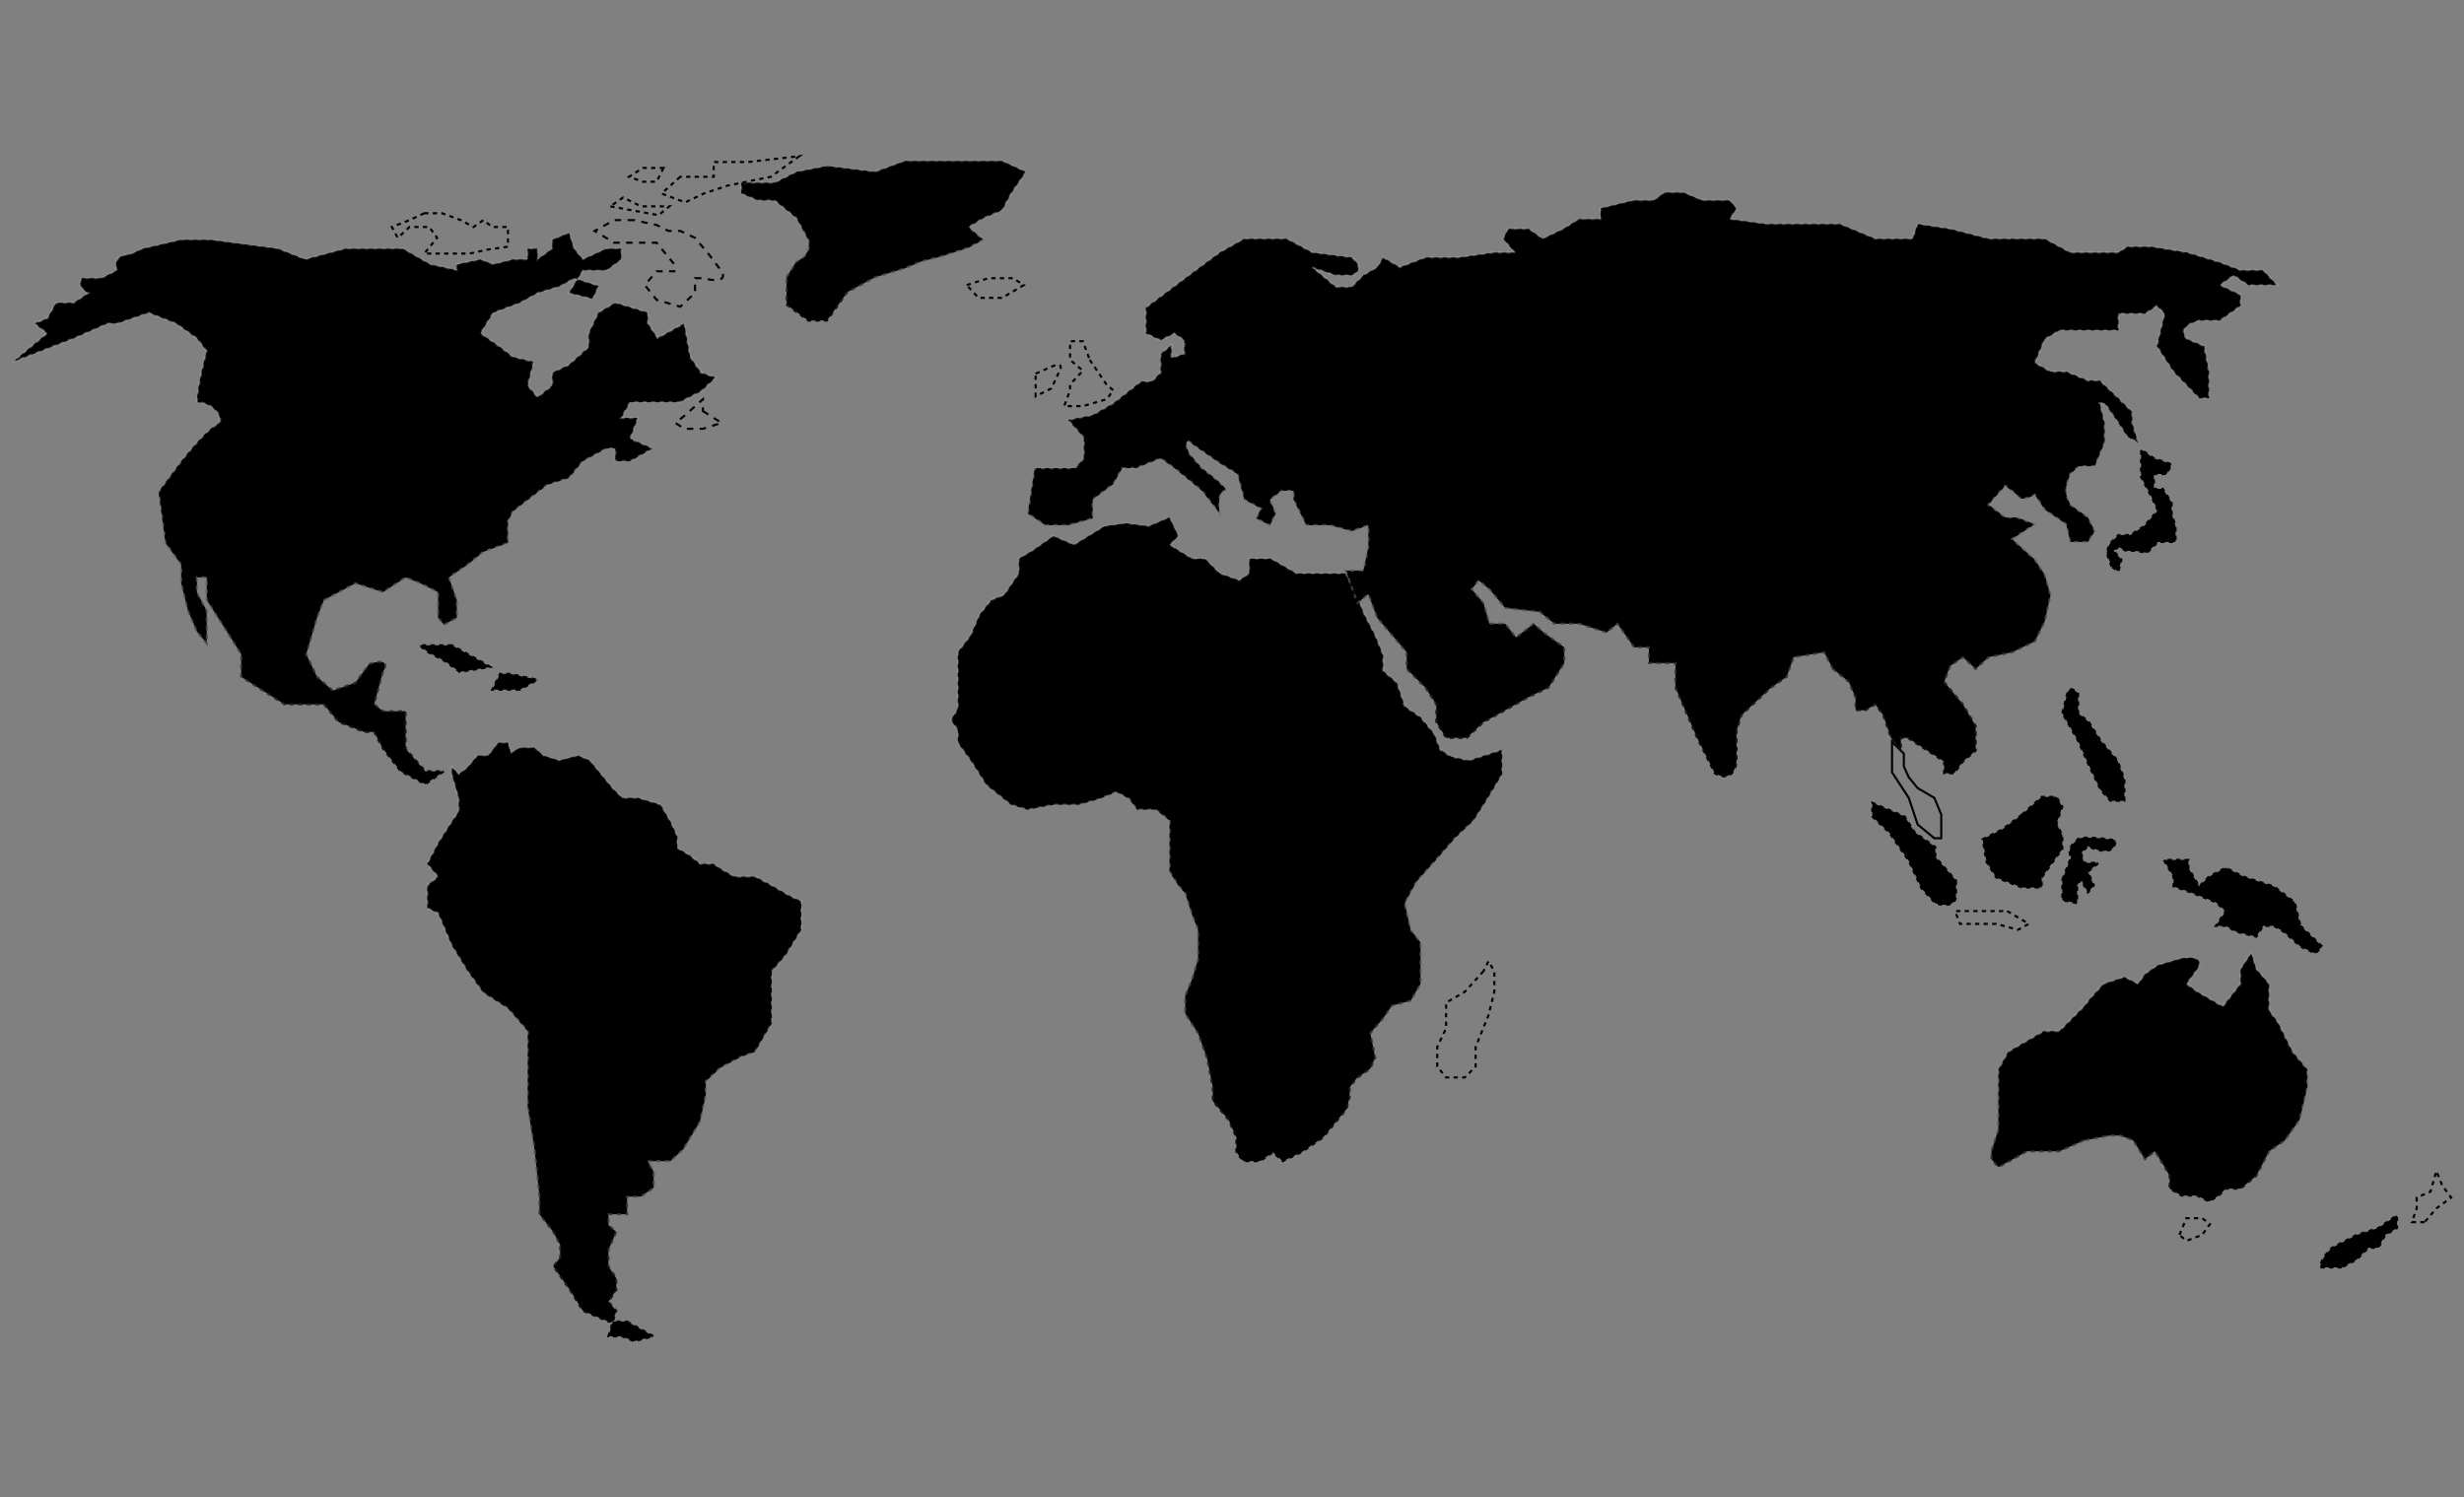 <svg width="1152" height="700" viewBox="0 0 1152 700" fill="none" xmlns="http://www.w3.org/2000/svg">
<rect x="0" y="0" width="1152" height="700" fill="#808080" stroke="none"/>
<path d="M463.473 280.565L469.456 278.264L476.359 268.139V261.236L483.263 257.093L492.468 250.65L502.132 254.792L516.4 246.048L526.065 244.667L537.11 246.048L546.775 241.906L550.917 250.65L546.775 254.792L557.361 261.236H563.344L570.247 268.139L579.452 271.361L584.054 268.139V261.236H594.179L606.145 268.139H618.111H629.157L635.14 280.565L637.902 287.469L642.964 297.134L646.646 306.339V313.702L653.089 319.225L656.771 330.271L664.135 335.333L670.578 343.157L673.34 350.521L678.402 353.743L686.686 355.584L702.334 350.521V362.027L695.431 373.533L688.987 383.658L680.243 391.942L670.578 402.988L662.294 412.192L656.771 422.318L659.533 434.744L664.135 440.727V450.852V460.057L659.533 467.881L650.788 470.182L646.646 476.165L640.663 483.068L642.964 494.574L640.663 499.637L634.22 504.239L630.998 508.381V512.984L629.617 518.506L618.572 531.853L608.447 538.757L599.702 542.899L595.1 538.757L589.117 542.899H581.293L578.071 538.757V531.853L574.389 523.569L567.025 514.825V508.381L564.264 494.574L560.122 483.068L554.139 473.864V465.58L557.361 457.756L560.122 448.551V440.727V434.744L557.361 427.84L554.139 417.715L550.917 414.033L546.775 407.59V400.226V389.181V383.658L540.332 378.595H531.587L527.906 373.533L521.922 370.311L514.099 373.533L504.434 376.294H492.468L480.501 378.595L472.677 376.294L461.172 367.089L457.95 362.027L453.808 355.584L450.126 350.521L447.825 347.299V341.316L444.603 336.714L447.825 331.191V321.526V316.924V311.401V304.958L453.808 297.134L457.95 287.469L463.473 280.565Z" fill="url(#paint0_linear_263_737)" stroke="url(#paint1_linear_263_737)" style="" stroke-dasharray="2 2"/>
<path opacity="0.5" d="M693.59 454.074L684.845 463.739L676.101 468.802V480.768L671.959 489.512V498.717L676.101 503.779H684.845L689.908 498.717V489.512L695.891 474.785L698.652 463.739V454.074L695.891 449.472L693.59 454.074Z" stroke="#E0DDDD" style="stroke:#E0DDDD;stroke:color(display-p3 0.879 0.868 0.868);stroke-opacity:1;" stroke-dasharray="2 2"/>
<path d="M1018.98 577.417L1022.2 569.593H1029.56L1033.24 572.354L1029.56 577.417L1022.2 580.178L1018.98 577.417Z" stroke="#E0DDDD" style="stroke:#E0DDDD;stroke:color(display-p3 0.879 0.868 0.868);stroke-opacity:1;" stroke-dasharray="2 2"/>
<path d="M974.333 533.234L962.827 538.297H947.639L941.196 541.978L934.292 545.66L931.071 541.978V538.297L934.292 528.171V514.364V500.097L938.895 491.813L955.463 482.148H962.827L974.333 470.642L977.554 466.5L983.537 460.057L993.202 456.835L999.645 460.057L1002.87 455.454L1008.85 451.312L1019.9 448.091C1029.84 446.618 1028.95 450.852 1027.26 453.153L1022.2 460.057L1027.26 463.739L1039.23 470.642L1047.51 460.057V453.153L1052.57 445.79L1054.87 453.153L1060.86 460.057V472.483L1065 478.006L1071.9 491.813L1078.81 500.097V508.381L1075.12 523.569L1068.22 533.234L1060.86 538.297L1054.87 549.802L1047.51 555.786H1040.61L1037.38 559.007L1032.78 561.769L1027.26 559.007H1019.9L1014.37 555.786V549.802L1012.07 545.66L1007.47 538.297L1002.87 541.978L997.344 533.234L991.361 530.933H986.299L974.333 533.234Z" fill="url(#paint2_linear_263_737)" stroke="url(#paint3_linear_263_737)" style="" stroke-dasharray="2 2"/>
<path opacity="0.5" d="M1094.91 592.604H1084.79C1084.79 589.291 1088.47 585.087 1090.31 583.4L1101.82 577.417L1111.94 574.195L1120.69 568.212V574.195L1115.16 577.417L1111.94 583.4H1107.34L1101.82 588.922L1094.91 592.604Z" fill="#111111" stroke="#E0DDDD" style="fill:#111111;fill:color(display-p3 0.067 0.067 0.067);fill-opacity:1;stroke:#E0DDDD;stroke:color(display-p3 0.879 0.868 0.868);stroke-opacity:1;" stroke-dasharray="2 2"/>
<path opacity="0.5" d="M1133.57 571.434H1127.59L1129.89 564.99V559.928L1136.34 557.166L1139.1 547.501L1141.86 554.405L1146 559.928L1139.1 564.99L1133.57 571.434Z" stroke="#E0DDDD" style="stroke:#E0DDDD;stroke:color(display-p3 0.879 0.868 0.868);stroke-opacity:1;" stroke-dasharray="2 2"/>
<path d="M293.186 617.917L305.612 624.821L296.408 627.122L290.885 624.821H284.442L286.566 617.917H284.442L272.476 612.854L266.493 603.19L258.669 592.144L261.89 588.002V582.019L258.669 576.036L252.225 567.751V559.467L249.924 537.376L246.702 517.586V499.177V482.148L237.498 471.563L225.992 464.199L218.628 454.074L211.264 442.108L204.821 426.92L199.759 424.619V414.033L204.821 409.891L199.759 403.908L204.821 394.243L211.264 384.118L214.486 379.516V373.072L211.264 362.027V358.805L214.486 362.027L218.628 358.805L223.23 353.282H228.293L232.895 347.299H237.498L238.826 352.079L243.021 349.6H249.924L254.066 353.282L261.43 355.584L270.174 353.282L275.697 355.584L286.283 368.47L290.885 373.072H298.249L308.834 376.294L313.436 384.118L316.658 391.022V396.544L322.181 399.766L327.243 403.908H333.687L336.908 406.209L343.352 409.891H353.017L360.841 414.033L369.585 419.096L374.648 421.397V426.92V434.744L367.284 446.71L360.841 454.074V464.199V478.466L353.017 491.813L346.573 494.114L336.908 499.177L330.005 505.62V512.063L327.243 524.489L319.419 537.376L313.436 542.899H307.914H302.851L305.612 547.961V555.325L299.629 559.467H293.186V567.751H284.442V572.814L288.124 576.036L284.442 584.32V588.002V592.144L288.124 597.667V603.19L284.442 608.712L288.124 612.854L286.566 617.917H293.186Z" fill="url(#paint4_linear_263_737)" stroke="url(#paint5_linear_263_737)" style="" stroke-dasharray="2 2"/>
<path opacity="0.5" d="M1075.58 432.903L1085.71 442.568L1082.49 445.79L1075.58 442.568L1067.76 435.664L1063.16 432.903H1058.1L1054.87 437.966L1045.67 435.664L1040.61 432.903H1036L1040.61 426L1036 421.857L1023.12 416.795L1016.21 414.494V409.891L1011.61 402.067H1023.12V405.749L1028.18 414.494L1032.78 409.891L1040.61 405.749L1048.89 409.891L1063.16 414.494L1072.82 421.857L1075.58 432.903Z" fill="#111111" stroke="#E0DDDD" style="fill:#111111;fill:color(display-p3 0.067 0.067 0.067);fill-opacity:1;stroke:#E0DDDD;stroke:color(display-p3 0.879 0.868 0.868);stroke-opacity:1;" stroke-dasharray="2 2"/>
<path d="M945.338 380.897L936.133 387.8L926.928 392.402L928.769 402.988L933.372 410.352L945.338 414.954H954.543V410.352L961.446 400.687L964.207 397.005V390.561L961.446 385.039L964.207 377.215L961.446 372.612H954.543L945.338 380.897Z" fill="#111111" stroke="#E0DDDD" style="fill:#111111;fill:color(display-p3 0.067 0.067 0.067);fill-opacity:1;stroke:#E0DDDD;stroke:color(display-p3 0.879 0.868 0.868);stroke-opacity:1;" stroke-dasharray="2 2"/>
<path d="M938.434 426L948.56 431.983L943.497 434.744L933.372 431.983H925.548H916.343L914.042 426H921.866H929.69H938.434Z" stroke="#E0DDDD" style="stroke:#E0DDDD;stroke:color(display-p3 0.879 0.868 0.868);stroke-opacity:1;" stroke-dasharray="2 2"/>
<path d="M914.502 411.733V418.636C914.502 424.159 908.059 423.392 904.837 422.318L898.394 415.414L892.411 402.528L883.206 389.181L875.382 381.817V375.374L890.57 381.817L895.172 389.181L904.837 396.085V400.687L914.502 411.733Z" fill="#111111" stroke="#E0DDDD" style="fill:#111111;fill:color(display-p3 0.067 0.067 0.067);fill-opacity:1;stroke:#E0DDDD;stroke:color(display-p3 0.879 0.868 0.868);stroke-opacity:1;" stroke-dasharray="2 2"/>
<path opacity="0.5" d="M964.208 333.493L966.509 324.288C967.429 320.606 970.267 322.754 971.571 324.288V333.493L976.634 337.635L982.157 346.379L989.981 355.584L993.202 364.328V374.453H986.759L982.157 369.391L976.634 357.885L971.571 346.379L964.208 333.493Z" fill="#111111" stroke="#E0DDDD" style="fill:#111111;fill:color(display-p3 0.067 0.067 0.067);fill-opacity:1;stroke:#E0DDDD;stroke:color(display-p3 0.879 0.868 0.868);stroke-opacity:1;" stroke-dasharray="2 2"/>
<path d="M896.553 385.499L892.411 373.073L884.587 361.107V346.839L890.11 352.362V358.345L892.411 363.408L896.553 368.47L904.377 373.073L907.599 380.897V391.942H904.377L896.553 385.499Z" stroke="#E0DDDD" style="stroke:#E0DDDD;stroke:color(display-p3 0.879 0.868 0.868);stroke-opacity:1;"/>
<path d="M856.973 312.782L852.831 304.958L838.564 307.259L835.342 316.464L827.978 321.527L814.171 334.413L811.87 341.777V356.044C810.765 364.881 804.66 363.408 801.745 361.567L793.461 344.999L783.335 321.527V310.021H777.352H770.909V302.657H764.006L756.182 291.611L751.119 295.753L738.232 291.611H726.727L719.823 286.089L703.715 284.248L696.351 275.503L691.289 271.361L688.067 275.503L693.59 281.946L696.351 291.611H703.715L708.777 298.055L717.062 291.611L721.664 295.753L731.329 302.657V310.021L723.965 321.527L714.3 326.129L703.715 332.112L693.59 337.635L685.766 344.999H676.101L671.499 337.635V329.351L666.436 321.527L657.691 312.782V304.958L643.884 288.85L639.742 277.804L634.68 281.946L629.157 266.759H637.441L639.742 255.713V245.588L631.918 248.349L621.793 245.588H610.748L604.765 233.622V229.48H599.242L593.719 233.622L596.48 240.065L593.719 245.588L587.276 242.366L589.577 237.764L581.753 233.622L578.531 221.656L570.247 216.593L558.281 208.309C553.126 203.523 554.599 208.769 555.98 211.991L561.963 218.894C566.719 222.423 575.494 229.48 572.548 229.48C569.603 229.48 569.787 236.537 570.247 240.065L561.963 229.48L549.076 218.894L542.633 214.292L531.127 218.894H524.684L520.542 226.258L510.877 233.622V242.366L499.371 245.588H488.786L480.501 240.065L483.723 218.894H502.593L506.735 214.292V204.627L499.371 196.343L510.877 194.042L520.542 188.519L533.428 178.394H538.491L542.633 174.252V165.507L547.696 161.365V167.348L553.679 165.507V159.064L549.076 155.842L542.633 159.064L535.729 155.842V143.876L555.98 128.688L570.247 118.103L581.753 111.66H601.543L613.509 118.103L631.918 120.404C637.809 125.191 634.373 127.921 631.918 128.688H624.555L613.509 125.007L624.555 134.211H631.918L637.441 128.688L643.884 125.007L646.646 120.404L654.47 125.007L666.436 120.404H682.084L698.192 118.103H708.317L702.794 111.66L705.096 107.057H714.761L721.204 111.66L730.869 107.057L738.232 102.455H748.358V97.393L763.545 93.711H773.21L778.273 90.029H787.017L795.762 93.711H808.648L811.87 97.393L808.648 102.455L825.677 104.756H829.359H837.643H845.467H860.195L876.763 111.66H886.428H894.252L896.553 104.756L911.741 107.057L929.69 111.66H945.338H955.923L967.889 118.103H990.441L994.583 115.342H1005.63L1022.66 118.103L1037.84 122.705L1047.51 126.387H1058.1L1064.54 133.291H1051.19L1044.29 128.688L1037.84 133.291L1047.51 137.893V142.956L1037.84 149.859H1028.18C1018.61 152.437 1020.51 156.763 1022.66 158.604L1030.48 161.825L1032.78 173.791V186.218H1028.18L1016.21 173.791L1008.39 161.825L1012.07 146.638L1008.39 142.956L1002.87 146.638H996.884H990.441V154.462H979.395H962.827L955.923 158.604L951.321 169.649L958.685 173.791H966.048L976.174 177.934H981.696L990.441 186.218L996.884 192.661V197.724L999.646 206.928L994.583 204.167L990.441 197.724L983.998 188.519H981.696L983.998 197.724V206.928L979.395 217.974H972.031L967.889 221.656L966.048 227.179V231.321L967.889 235.923L976.174 241.906L979.395 248.349L976.174 253.412H967.889L966.048 245.128L955.923 238.224L951.321 231.321C945.43 234.634 943.344 232.701 943.037 231.321L937.514 227.179L929.69 235.923L937.514 241.906H943.037L951.321 245.128L940.736 252.031L951.321 261.696L955.923 268.6L958.685 278.265L955.923 290.691L951.321 299.896L940.736 304.958L929.69 307.259L923.707 312.782L917.724 307.259L911.741 311.401L908.979 318.765L917.724 329.351L923.707 339.476V350.982L917.724 356.044L913.582 361.567H908.979V356.044L901.155 350.982L891.951 344.999H888.729V350.982L884.127 344.999L880.445 334.413L876.763 329.351L872.161 332.112H867.558V326.129L864.337 318.765L856.973 312.782Z" fill="url(#paint6_linear_263_737)" stroke="url(#paint7_linear_263_737)" style="" stroke-dasharray="2 2"/>
<path opacity="0.5" d="M987.219 264.918L984.918 258.474L986.299 254.332L990.441 250.19H995.964L1002.41 246.048L1008.85 238.684L1006.09 232.701L1001.03 223.036V217.053V210.15L1007.01 214.292L1015.29 217.053L1012.99 221.656H1007.01V228.559H1011.15L1015.29 235.003V240.065L1017.13 246.048V253.412H1008.85L1003.79 258.474L998.265 257.554H994.123L990.441 255.713L988.14 257.554L991.821 261.696L990.441 267.219L987.219 264.918Z" fill="#111111" stroke="#E0DDDD" style="fill:#111111;fill:color(display-p3 0.067 0.067 0.067);fill-opacity:1;stroke:#E0DDDD;stroke:color(display-p3 0.879 0.868 0.868);stroke-opacity:1;" stroke-dasharray="2 2"/>
<path d="M698.192 247.889L687.146 240.525V229.48L675.641 217.974V211.531L687.146 200.945L695.891 207.849L692.209 211.531H687.146V217.974L695.891 222.116H701.874L705.096 227.179L698.192 229.48L701.874 235.923L705.096 242.827L698.192 247.889Z" fill="#111111" stroke="#E0DDDD" style="fill:#111111;fill:color(display-p3 0.067 0.067 0.067);fill-opacity:1;stroke:#E0DDDD;stroke:color(display-p3 0.879 0.868 0.868);stroke-opacity:1;" stroke-dasharray="2 2"/>
<path d="M626.856 224.877L616.27 228.559L609.827 219.355L612.589 211.07L621.793 203.707L626.856 211.07H634.22V203.707H642.964V211.07L650.788 216.133L658.152 224.877L650.788 228.559L639.282 224.877H626.856Z" fill="#111111" stroke="#E0DDDD" style="fill:#111111;fill:color(display-p3 0.067 0.067 0.067);fill-opacity:1;stroke:#E0DDDD;stroke:color(display-p3 0.879 0.868 0.868);stroke-opacity:1;" stroke-dasharray="2 2"/>
<path d="M509.496 168.268L517.32 179.774L520.542 182.536L517.32 186.678L506.274 189.899H497.53L500.291 182.536V179.774L506.274 173.331L500.291 168.268V164.126V159.524H506.274L509.496 168.268Z" stroke="#E0DDDD" style="stroke:#E0DDDD;stroke:color(display-p3 0.879 0.868 0.868);stroke-opacity:1;" stroke-dasharray="2 2"/>
<path d="M484.183 174.712L491.547 171.49C497.438 168.913 496.149 172.564 494.769 174.712L491.547 181.616L484.183 185.297V174.712Z" stroke="#E0DDDD" style="stroke:#E0DDDD;stroke:color(display-p3 0.879 0.868 0.868);stroke-opacity:1;" stroke-dasharray="2 2"/>
<path opacity="0.5" d="M451.967 133.29L462.092 130.069H473.598L478.66 133.29L468.535 139.274H457.49L451.967 133.29Z" stroke="#E0DDDD" style="stroke:#E0DDDD;stroke:color(display-p3 0.879 0.868 0.868);stroke-opacity:1;" stroke-dasharray="2 2"/>
<path d="M367.744 129.609L372.346 122.245C378.606 119.668 378.636 114.421 377.869 112.12L372.346 101.995L362.221 93.711H354.397L346.573 90.489V85.426H362.221L372.346 80.364L386.614 77.602L409.165 80.364L422.972 75.301H449.666H468.535L479.581 80.364L472.678 90.489L468.535 98.313L459.791 101.995L452.887 106.137L459.791 112.12L452.887 115.802L440.001 119.944L430.796 122.245L422.972 125.467L409.165 129.609L396.279 136.512L386.614 149.859H377.869L367.744 142.495V129.609Z" fill="url(#paint8_linear_263_737)" stroke="url(#paint9_linear_263_737)" style="" stroke-dasharray="2 2"/>
<path opacity="0.5" d="M318.039 82.665L309.294 90.489L320.34 94.631L329.084 90.489L340.13 86.807L360.38 82.665L373.727 73L349.795 75.761H333.687V82.665H329.084H318.039Z" stroke="#E0DDDD" style="stroke:#E0DDDD;stroke:color(display-p3 0.879 0.868 0.868);stroke-opacity:1;" stroke-dasharray="2 2"/>
<path opacity="0.5" d="M296.408 102.915H287.203L277.998 107.978L287.203 113.5H296.408H306.993L315.277 123.626V126.847H306.993L301.47 133.29L306.993 140.194L318.039 143.416L324.942 136.972V130.069H328.624C338.933 132.646 338.749 128.995 337.369 126.847L331.846 119.483L324.942 111.199L318.039 107.978H312.516L306.993 105.216L296.408 102.915Z" stroke="#E0DDDD" style="stroke:#E0DDDD;stroke:color(display-p3 0.879 0.868 0.868);stroke-opacity:1;" stroke-dasharray="3 3"/>
<path opacity="0.5" d="M198.378 99.693L191.474 102.915L183.19 106.137L185.952 111.199L191.474 106.137H200.679L204.361 111.199L198.378 118.563H206.662H212.185H219.549L227.833 116.722L237.498 115.341V111.199V106.137H234.276H230.134L225.992 102.915L221.39 106.137L215.407 102.915L206.662 99.693H198.378Z" stroke="#E0DDDD" style="stroke:#E0DDDD;stroke:color(display-p3 0.879 0.868 0.868);stroke-opacity:1;" stroke-dasharray="2 2"/>
<path d="M328.624 192.201L337.369 197.723L328.624 200.485H319.88L315.738 197.723L319.88 194.502L328.624 186.678V192.201Z" stroke="#E0DDDD" style="stroke:#E0DDDD;stroke:color(display-p3 0.879 0.868 0.868);stroke-opacity:1;" stroke-dasharray="3 3"/>
<path d="M255.907 226.718L239.799 239.145L237.498 243.747V253.872L225.992 258.014L218.628 263.997L209.884 269.98L213.566 280.566V288.85L207.583 292.072L204.821 288.85V276.884L196.537 272.742L189.633 269.98L179.048 276.884L166.161 272.742L151.434 280.566L148.212 288.85L143.15 305.879L148.212 316.464L155.576 322.907L166.161 319.225L172.605 310.481C181.809 307.536 180.736 311.708 179.048 314.163L174.906 329.351L179.048 332.572H189.633V350.061L198.838 360.647H207.583L198.838 366.63L187.332 360.647L179.048 350.061L174.906 342.237H170.304L158.337 337.635L151.434 329.351H133.025L112.774 316.464V305.879L104.03 292.072L96.666 280.566V269.98H92.064V276.884L96.666 285.628V300.816L92.064 295.293L87.922 285.628L84.7 272.742V263.997L77.336 253.872L74.115 229.94L84.7 215.673C88.689 210.61 97.587 200.117 101.268 198.644C105.871 196.803 100.348 188.059 92.064 188.059C92.064 182.168 95.132 169.649 96.666 164.127L92.064 158.143L82.399 151.24L69.512 146.177L54.785 151.24H50.182L34.535 158.143L6 169.189L22.108 155.842L16.125 151.24L22.108 148.939L26.25 141.575H34.535L41.438 136.973C36.652 134.764 37.296 131.45 38.216 130.069H47.421L54.785 126.387C52.576 120.496 57.853 119.024 60.768 119.024L66.751 116.262L84.7 112.12H98.047L129.803 116.262L142.69 121.325L161.559 116.262H173.525H188.253L201.139 123.626L213.566 126.387V123.626L224.611 121.325L230.594 123.626L239.799 121.325H246.702V116.262H251.305V121.325L258.208 116.262V112.12L266.032 108.898L268.333 116.262L272.476 121.325L283.521 116.262H290.425V121.325L283.521 126.387H272.476L269.924 130.578L279.839 133.751L277.078 139.734L266.032 136.973L269.924 130.578L268.333 130.069L261.89 133.751L251.305 136.973L243.021 141.575L230.594 146.177L224.611 155.842L233.816 162.286L239.799 166.888L249.464 169.189L246.702 180.235L251.305 185.758L258.208 180.235V174.252L266.032 170.57L275.237 162.286V155.842L279.839 146.177L287.663 141.575L302.851 146.177V151.24L307.453 158.143L319.88 151.24L322.641 166.888L327.704 174.252L334.607 176.553L327.704 182.996L317.579 188.059H307.453H294.567L290.425 195.422H298.249L294.567 205.087L305.152 209.69L294.567 215.673H287.663V209.69H283.521L272.476 215.673L266.032 223.497L255.907 226.718Z" fill="url(#paint10_linear_263_737)" stroke="url(#paint11_linear_263_737)" style="" stroke-dasharray="2 2"/>
<path d="M243.021 322.447H230.134L233.816 315.083H238.418L251.305 317.844L243.021 322.447Z" fill="#111111" stroke="#E0DDDD" style="fill:#111111;fill:color(display-p3 0.067 0.067 0.067);fill-opacity:1;stroke:#E0DDDD;stroke:color(display-p3 0.879 0.868 0.868);stroke-opacity:1;" stroke-dasharray="2 2"/>
<path opacity="0.5" d="M211.264 301.736H196.077L200.219 304.958L208.043 309.1L214.946 314.163L229.214 311.861L224.611 309.1L211.264 301.736Z" fill="#111111" stroke="#E0DDDD" style="fill:#111111;fill:color(display-p3 0.067 0.067 0.067);fill-opacity:1;stroke:#E0DDDD;stroke:color(display-p3 0.879 0.868 0.868);stroke-opacity:1;" stroke-dasharray="2 2"/>
<path d="M204.821 205.087H217.708L209.424 211.991L204.821 222.116L207.122 226.258L212.645 222.116L217.708 209.69H225.992V217.053L235.657 211.991V205.087H230.594L225.992 202.326L221.39 197.263H209.424L204.821 205.087Z" stroke="#E0DDDD" style="stroke:#E0DDDD;stroke:color(display-p3 0.879 0.868 0.868);stroke-opacity:1;" stroke-dasharray="2 2"/>
<path d="M285.362 96.472L307.914 100.614L312.976 96.472H299.629L291.345 92.33L285.362 96.472Z" stroke="#E0DDDD" style="stroke:#E0DDDD;stroke:color(display-p3 0.879 0.868 0.868);stroke-opacity:1;" stroke-dasharray="2 2"/>
<path d="M310.215 78.523L306.993 84.966H300.55L294.107 82.665L300.55 78.523H310.215Z" stroke="#E0DDDD" style="stroke:#E0DDDD;stroke:color(display-p3 0.879 0.868 0.868);stroke-opacity:1;" stroke-dasharray="2 2"/>
<path d="M564.264 168.729L568.406 160.905L571.168 155.382L573.469 151.24L568.406 145.717V140.654L578.071 137.433L584.054 128.228L590.497 133.291L581.753 140.654L584.054 148.939H599.702L605.685 151.24L599.702 155.382H590.497V160.905H584.054V168.729L578.071 172.871H573.469L564.264 176.092L559.662 172.871H549.997L555.98 168.729H564.264Z" fill="#111111" stroke="#E0DDDD" style="fill:#111111;fill:color(display-p3 0.067 0.067 0.067);fill-opacity:1;stroke:#E0DDDD;stroke:color(display-p3 0.879 0.868 0.868);stroke-opacity:1;" stroke-dasharray="2 2"/>
<path opacity="0.5" d="M964.208 411.272L968.35 400.687C966.141 397.373 969.27 394.09 971.111 392.863C971.111 390.654 983.077 391.942 989.06 392.863C989.06 400.227 980.469 397.772 976.174 395.624L972.952 398.846L974.333 403.448H981.236L976.174 407.59L978.935 414.034L976.174 417.255L972.952 411.272L971.111 414.034V422.318L964.208 420.937V411.272Z" fill="#111111" stroke="#E0DDDD" style="fill:#111111;fill:color(display-p3 0.067 0.067 0.067);fill-opacity:1;stroke:#E0DDDD;stroke:color(display-p3 0.879 0.868 0.868);stroke-opacity:1;" stroke-dasharray="2 2"/>
<defs>
<linearGradient id="paint0_linear_263_737" x1="573.469" y1="241.906" x2="573.469" y2="542.899" gradientUnits="userSpaceOnUse">
<stop stop-color="#131313" style="stop-color:#131313;stop-color:color(display-p3 0.073 0.073 0.073);stop-opacity:1;"/>
<stop offset="1" stop-color="#101010" style="stop-color:#101010;stop-color:color(display-p3 0.064 0.064 0.064);stop-opacity:1;"/>
</linearGradient>
<linearGradient id="paint1_linear_263_737" x1="573.469" y1="241.906" x2="573.469" y2="542.899" gradientUnits="userSpaceOnUse">
<stop stop-color="white" stop-opacity="0.12" style="stop-color:white;stop-opacity:0.12;"/>
<stop offset="1" stop-color="#E0DDDD" style="stop-color:#E0DDDD;stop-color:color(display-p3 0.879 0.868 0.868);stop-opacity:1;"/>
</linearGradient>
<linearGradient id="paint2_linear_263_737" x1="1004.94" y1="445.79" x2="1004.94" y2="561.769" gradientUnits="userSpaceOnUse">
<stop stop-color="#131313" style="stop-color:#131313;stop-color:color(display-p3 0.073 0.073 0.073);stop-opacity:1;"/>
<stop offset="1" stop-color="#101010" style="stop-color:#101010;stop-color:color(display-p3 0.064 0.064 0.064);stop-opacity:1;"/>
</linearGradient>
<linearGradient id="paint3_linear_263_737" x1="1004.94" y1="445.79" x2="1004.94" y2="561.769" gradientUnits="userSpaceOnUse">
<stop stop-color="white" stop-opacity="0.12" style="stop-color:white;stop-opacity:0.12;"/>
<stop offset="1" stop-color="#E0DDDD" style="stop-color:#E0DDDD;stop-color:color(display-p3 0.879 0.868 0.868);stop-opacity:1;"/>
</linearGradient>
<linearGradient id="paint4_linear_263_737" x1="287.203" y1="347.299" x2="287.203" y2="627.122" gradientUnits="userSpaceOnUse">
<stop stop-color="#131313" style="stop-color:#131313;stop-color:color(display-p3 0.073 0.073 0.073);stop-opacity:1;"/>
<stop offset="1" stop-color="#101010" style="stop-color:#101010;stop-color:color(display-p3 0.064 0.064 0.064);stop-opacity:1;"/>
</linearGradient>
<linearGradient id="paint5_linear_263_737" x1="287.203" y1="347.299" x2="287.203" y2="627.122" gradientUnits="userSpaceOnUse">
<stop stop-color="white" stop-opacity="0.12" style="stop-color:white;stop-opacity:0.12;"/>
<stop offset="1" stop-color="#E0DDDD" style="stop-color:#E0DDDD;stop-color:color(display-p3 0.879 0.868 0.868);stop-opacity:1;"/>
</linearGradient>
<linearGradient id="paint6_linear_263_737" x1="772.52" y1="90.029" x2="772.52" y2="362.963" gradientUnits="userSpaceOnUse">
<stop stop-color="#131313" style="stop-color:#131313;stop-color:color(display-p3 0.073 0.073 0.073);stop-opacity:1;"/>
<stop offset="1" stop-color="#101010" style="stop-color:#101010;stop-color:color(display-p3 0.064 0.064 0.064);stop-opacity:1;"/>
</linearGradient>
<linearGradient id="paint7_linear_263_737" x1="772.52" y1="90.029" x2="772.52" y2="362.963" gradientUnits="userSpaceOnUse">
<stop stop-color="white" stop-opacity="0.12" style="stop-color:white;stop-opacity:0.12;"/>
<stop offset="1" stop-color="#E0DDDD" style="stop-color:#E0DDDD;stop-color:color(display-p3 0.879 0.868 0.868);stop-opacity:1;"/>
</linearGradient>
<linearGradient id="paint8_linear_263_737" x1="413.077" y1="75.301" x2="413.077" y2="149.859" gradientUnits="userSpaceOnUse">
<stop stop-color="#131313" style="stop-color:#131313;stop-color:color(display-p3 0.073 0.073 0.073);stop-opacity:1;"/>
<stop offset="1" stop-color="#101010" style="stop-color:#101010;stop-color:color(display-p3 0.064 0.064 0.064);stop-opacity:1;"/>
</linearGradient>
<linearGradient id="paint9_linear_263_737" x1="413.077" y1="75.301" x2="413.077" y2="149.859" gradientUnits="userSpaceOnUse">
<stop stop-color="white" stop-opacity="0.12" style="stop-color:white;stop-opacity:0.12;"/>
<stop offset="1" stop-color="#E0DDDD" style="stop-color:#E0DDDD;stop-color:color(display-p3 0.879 0.868 0.868);stop-opacity:1;"/>
</linearGradient>
<linearGradient id="paint10_linear_263_737" x1="170.304" y1="108.898" x2="170.304" y2="366.63" gradientUnits="userSpaceOnUse">
<stop stop-color="#131313" style="stop-color:#131313;stop-color:color(display-p3 0.073 0.073 0.073);stop-opacity:1;"/>
<stop offset="1" stop-color="#101010" style="stop-color:#101010;stop-color:color(display-p3 0.064 0.064 0.064);stop-opacity:1;"/>
</linearGradient>
<linearGradient id="paint11_linear_263_737" x1="170.304" y1="108.898" x2="170.304" y2="366.63" gradientUnits="userSpaceOnUse">
<stop stop-color="white" stop-opacity="0.12" style="stop-color:white;stop-opacity:0.12;"/>
<stop offset="1" stop-color="#E0DDDD" style="stop-color:#E0DDDD;stop-color:color(display-p3 0.879 0.868 0.868);stop-opacity:1;"/>
</linearGradient>
</defs>
</svg>
